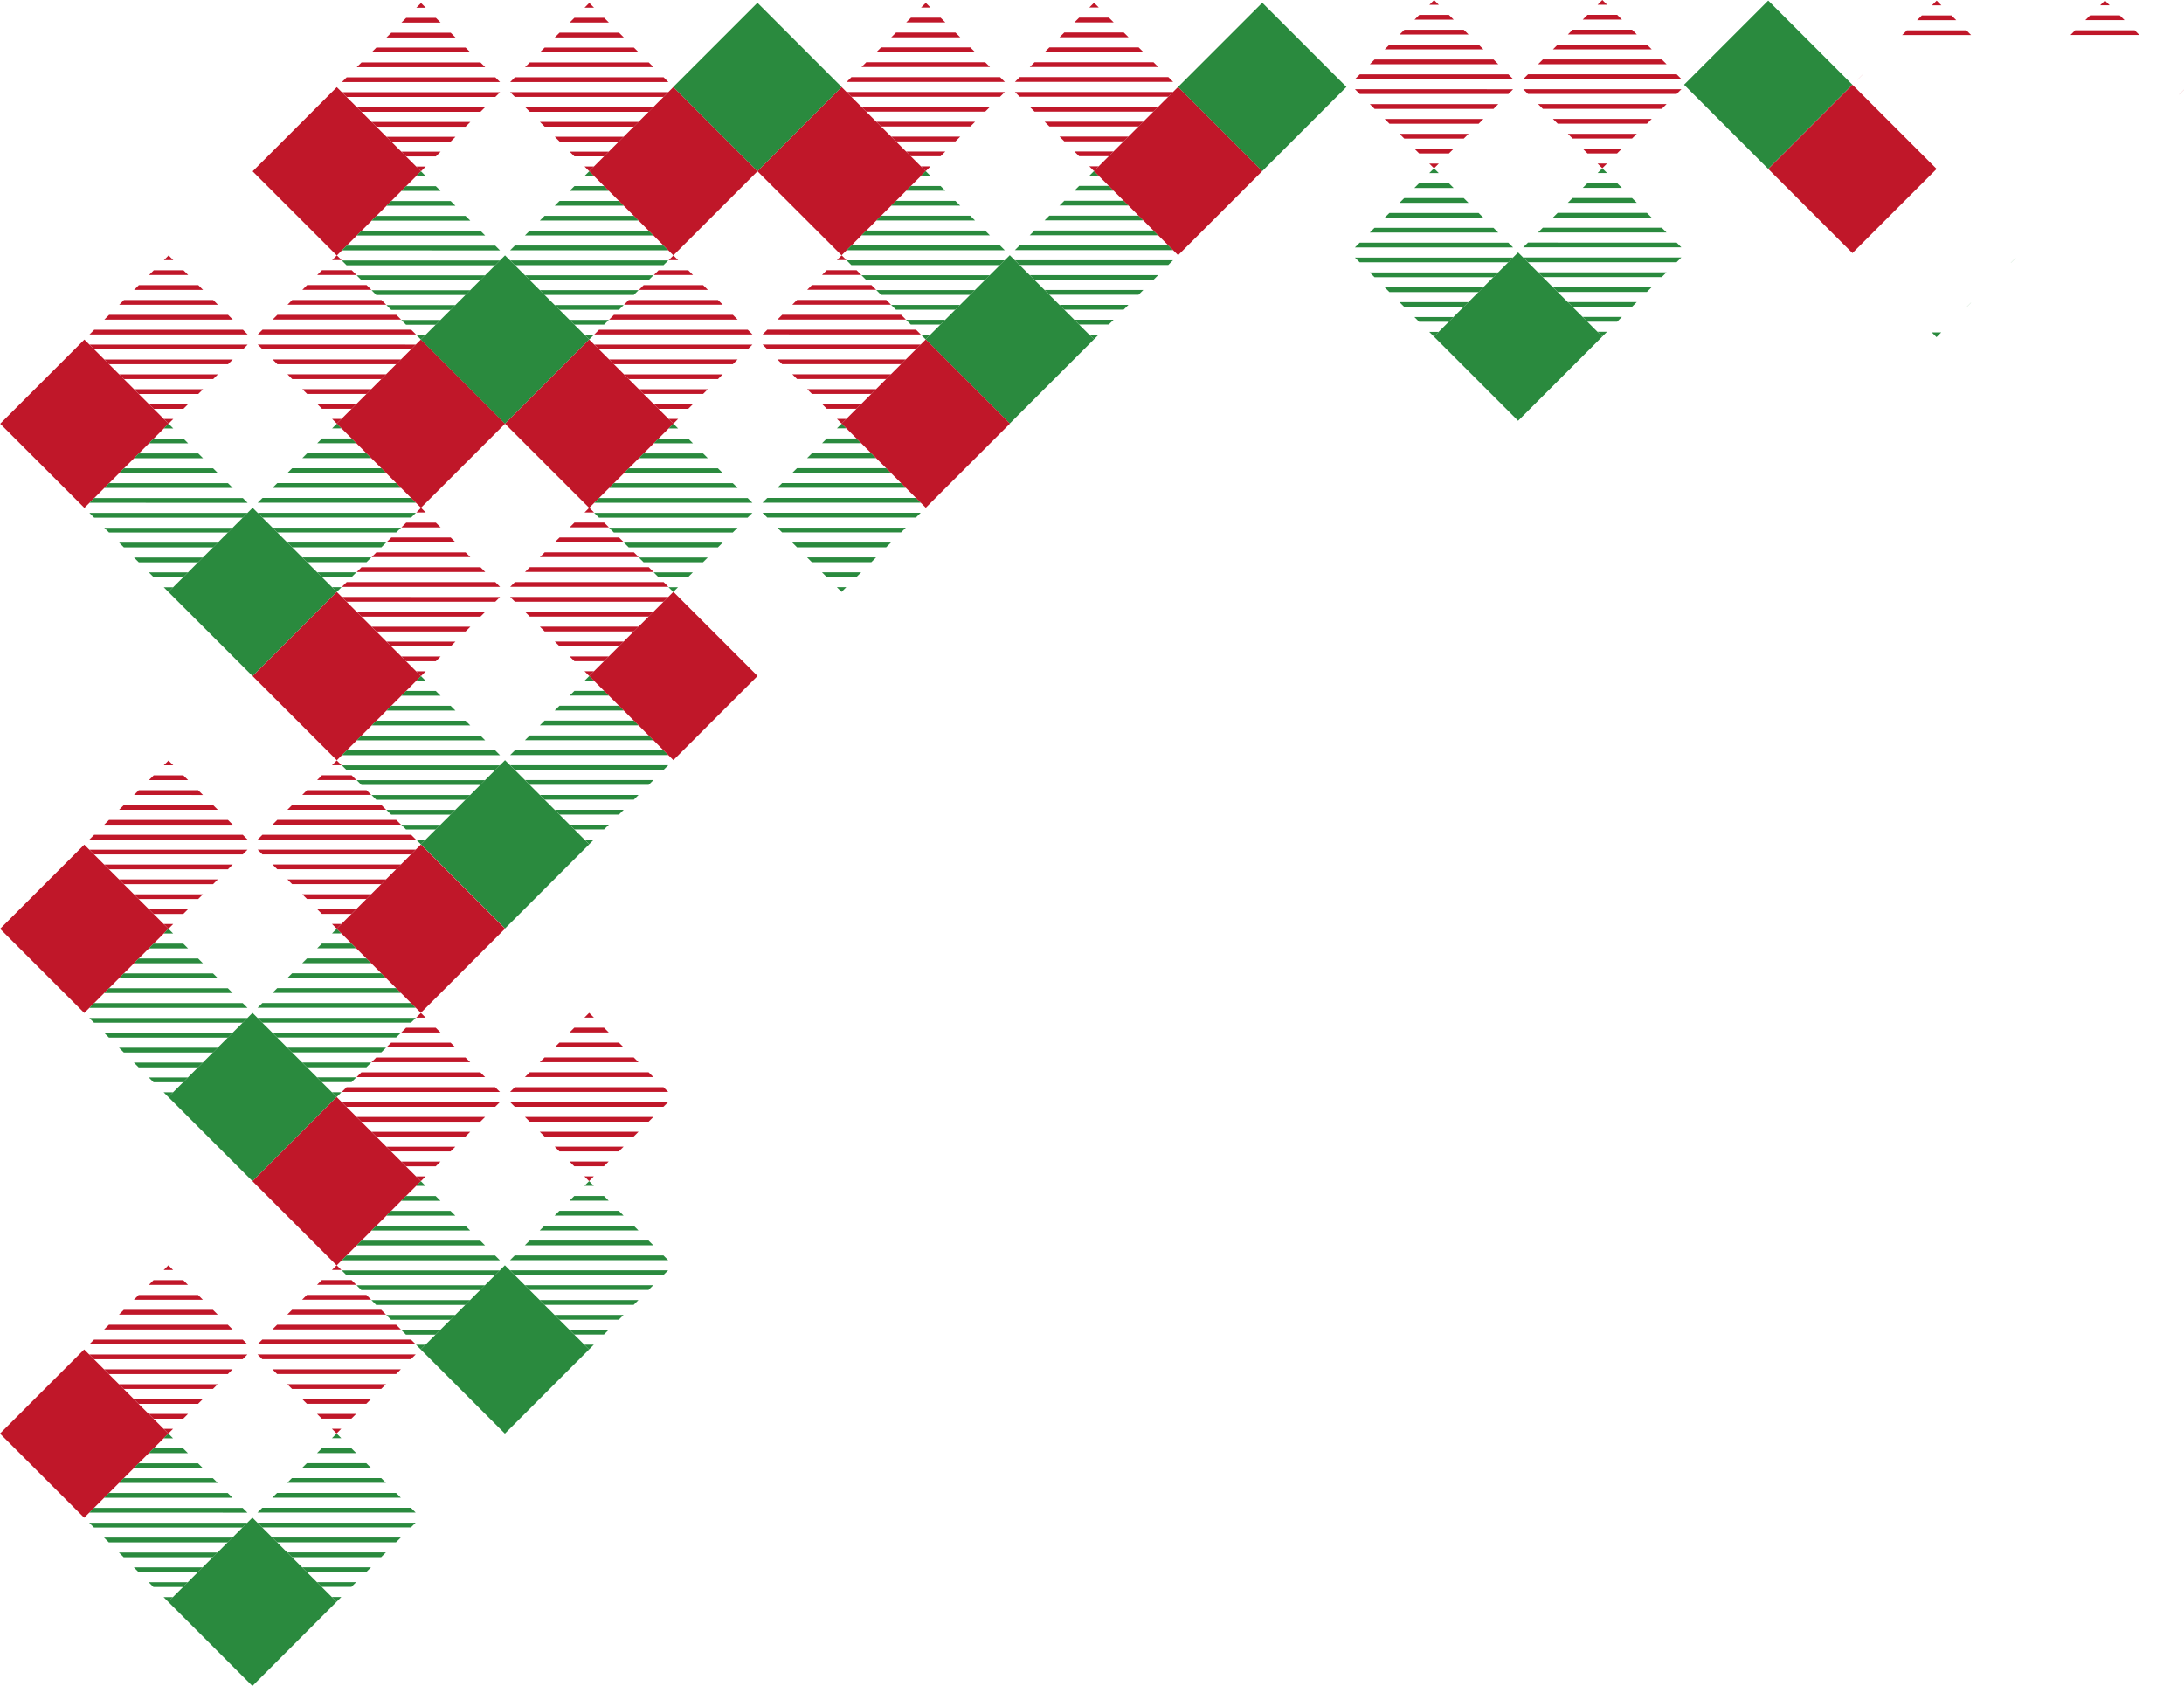 <svg xmlns="http://www.w3.org/2000/svg" xmlns:xlink="http://www.w3.org/1999/xlink" width="683.884" height="527.951" xmlns:v="https://vecta.io/nano"><style><![CDATA[.B{fill:#c01729}.C{fill:#2a8a3e}]]></style><g class="B"><use xlink:href="#B"/><path d="M63.585 90.778l-1.491-1.49H43.503l-1.491 1.49zm-12.262-9.312h2.949l-1.475-1.478z"/><use xlink:href="#C"/><path d="M62.84 88.978h.003v2.11h-.003zm-5.403-4.347h-9.278l-1.491 1.49h12.261 0l-1.488-1.49z"/><use xlink:href="#D"/><path d="M58.921 126.536H46.635l1.489 1.489h9.306.008l1.491-1.491zm13.968-13.967H32.668l1.49 1.491h37.239.008l1.491-1.491zm-4.655 4.654H37.325l1.491 1.49h27.926.008l1.493-1.493zM43.503 89.285h-.031l-1.491 1.493h.031zm-4.656 4.656h-.031l-1.491 1.491h.031 30.887l-1.492-1.487z"/><use xlink:href="#E"/><use xlink:href="#F"/><path d="M51.292 131.192l1.487 1.488 1.487-1.488z"/><use xlink:href="#G"/></g><g class="C"><path d="M52.743 185.369L79.1 159.012l26.356 26.356-26.357 26.357z"/><use xlink:href="#H"/><path d="M54.224 183.894h-2.95l1.475 1.475zm21.787-21.788l1.491-1.491H27.993l1.49 1.491zm-33.307 12.165h.003v2.11h-.003zm5.405 6.457h9.278l1.491-1.49H46.617h0l1.49 1.491zm-6.14-37.249h21.6l-1.49-1.49H43.461h-.008l-1.491 1.491zm4.657-4.656h12.285l-1.489-1.489h-9.306-.008l-1.491 1.491zm-13.969 13.968h40.221l-1.49-1.491H34.149h-.007l-1.491 1.491zm4.655-4.655h30.91l-1.491-1.49H38.805h-.008l-1.493 1.493z"/><use xlink:href="#I"/><path d="M66.7 171.418h.031l1.491-1.491h-.033-30.887l1.491 1.491z"/><use xlink:href="#J"/><path d="M76.011 162.107h.031l1.491-1.491h-.03zm-21.756-27.94l-1.488-1.487-1.487 1.487zm23.278 23.283l-1.491-1.491H29.497l-1.49 1.489zm38.729-13.994l-1.491-1.491H96.18l-1.487 1.488zM104 134.142h2.949l-1.475-1.475z"/><use xlink:href="#K"/><path d="M115.516 141.654h.003v2.11h-.003zm-5.402-4.346h-9.274l-1.5 1.489h12.261 0l-1.49-1.491zm6.14 37.245H94.655l1.49 1.49h18.618.008l1.491-1.491zm-4.656 4.66H99.312l1.489 1.489h9.306.008l1.491-1.491zm13.968-13.969H85.345l1.49 1.491h37.239.008l1.491-1.491z"/><use xlink:href="#L"/><path d="M96.18 141.961h-.031l-1.491 1.491h.028z"/><use xlink:href="#M"/><use xlink:href="#E" x="52.676" y="52.676"/><use xlink:href="#F" x="52.677" y="52.676"/><path d="M103.969 183.868l1.487 1.488 1.488-1.488z"/><use xlink:href="#G" x="52.677" y="52.677"/></g><g class="B"><use xlink:href="#B" x="105.394" y="-0.041"/><use xlink:href="#H" x="52.718" y="-52.718"/><path d="M106.941 131.176h-2.949l1.475 1.475zm21.788-21.787l1.491-1.491H80.711l1.49 1.49zm-33.308 12.165h.003v2.11h-.003zm5.405 6.457h9.278l1.491-1.49-12.258-.001h0l1.49 1.491zm-6.135-37.248h21.6l-1.5-1.488H96.173h-.008l-1.491 1.491zm4.652-4.657h12.286l-1.491-1.487h-9.306-.008l-1.486 1.487zm-13.968 13.968h40.221l-1.49-1.491H86.867h-.008l-1.492 1.491zm4.654-4.652h30.914l-1.5-1.491H91.517h-.008l-1.488 1.491z"/><use xlink:href="#I" x="52.717" y="-52.718"/><path d="M119.417 118.702h.026l1.491-1.491h-.031-30.887l1.491 1.491z"/><use xlink:href="#J" x="52.716" y="-52.718"/><use xlink:href="#I" x="66.686" y="-66.686"/><path d="M106.972 81.451l-1.486-1.487-1.488 1.487zm23.28 23.282l-1.491-1.491H82.208l-1.489 1.489z"/><use xlink:href="#B" x="79.042" y="79.028"/><path d="M142.627 169.807l-1.491-1.491h-18.591l-1.491 1.491zm-12.263-9.314h2.951l-1.475-1.475zm-21.783 21.788l-1.5 1.491h49.509l-1.491-1.491z"/><path d="M141.881 168.006h.003v2.11h-.003z"/><use xlink:href="#N"/><use xlink:href="#D" x="79.036" y="79.028"/><use xlink:href="#O"/><path d="M151.931 191.596H111.71l1.491 1.488h37.239.008l1.491-1.491zm-4.655 4.655h-30.908l1.491 1.49h27.926.008l1.493-1.493zm-24.731-27.939h-.03l-1.491 1.491h.031zm-4.656 4.657h-.031l-1.49 1.493h.031 30.887l-1.491-1.491z"/><use xlink:href="#E" x="79.041" y="79.028"/><use xlink:href="#F" x="79.039" y="79.028"/><path d="M130.333 210.22l1.488 1.488 1.487-1.488z"/><use xlink:href="#G" x="79.042" y="79.027"/></g><g class="C"><use xlink:href="#B" x="131.718" y="131.704"/><use xlink:href="#H" x="79.041" y="79.027"/><path d="M133.266 262.924h-2.949l1.475 1.475zm21.786-21.789l1.491-1.491h-49.509l1.49 1.491zm-33.307 12.164h.003v2.11h-.003z"/><use xlink:href="#P"/><use xlink:href="#Q"/><path d="M125.666 217.854h12.291l-1.489-1.489h-9.306-.008l-1.497 1.489zm-13.968 13.965h40.221l-1.49-1.491H113.19h-.008l-1.491 1.491z"/><use xlink:href="#R"/><use xlink:href="#I" x="79.041" y="79.028"/><use xlink:href="#S"/><use xlink:href="#J" x="79.041" y="79.027"/><use xlink:href="#I" x="93.009" y="65.059"/><path d="M133.297 213.196l-1.491-1.488-1.487 1.488zm23.274 23.282l-1.491-1.491h-46.547l-1.49 1.489zm38.732-13.995l-1.491-1.491h-18.591l-1.491 1.493zm-12.262-9.313h2.949l-1.475-1.475z"/><use xlink:href="#K" x="79.041" y="79.029"/><path d="M194.557 220.682h.003v2.11h-.003z"/><use xlink:href="#N" x="52.676" y="52.677"/><use xlink:href="#D" x="131.718" y="131.704"/><use xlink:href="#T"/><use xlink:href="#U"/><use xlink:href="#L" x="79.041" y="79.028"/><use xlink:href="#F" x="145.686" y="117.736"/><use xlink:href="#M" x="79.041" y="79.025"/><path d="M165.908 230.302h-.03l-1.491 1.487h.03 40.2l-1.49-1.491zm-4.655 4.656h-.034l-1.491 1.491h.031zm21.756 27.938l1.488 1.488 1.487-1.488z"/><use xlink:href="#G" x="131.718" y="131.704"/></g><g class="B"><use xlink:href="#B" x="184.435" y="78.987"/><path d="M173.719 200.891l1.491 1.491h18.59l1.491-1.491zm12.263 9.314h-2.949l1.475 1.475zm21.788-21.788l1.491-1.491h-49.509l1.49 1.49z"/><path d="M174.462 200.582h.003v2.11h-.003z"/><use xlink:href="#P" x="52.716" y="-52.718"/><use xlink:href="#Q" x="52.717" y="-52.718"/><use xlink:href="#V"/><use xlink:href="#W"/><use xlink:href="#R" x="52.718" y="-52.718"/><use xlink:href="#I" x="131.759" y="26.311"/><use xlink:href="#S" x="52.717" y="-52.719"/><use xlink:href="#J" x="131.758" y="26.309"/><use xlink:href="#I" x="145.727" y="12.342"/><path d="M186.014 160.479l-1.488-1.487-1.486 1.487zm23.278 23.281l-1.491-1.491h-46.552l-1.489 1.489z"/><use xlink:href="#B" x="-0.032" y="158.159"/><path d="M63.553 248.944l-1.491-1.5H43.471l-1.491 1.491zm-12.262-9.318h2.949l-1.475-1.472z"/><use xlink:href="#C" x="-0.036" y="158.16"/><path d="M62.807 247.138h.003v2.11h-.003z"/><use xlink:href="#N" x="-79.074" y="79.132"/><use xlink:href="#D" x="-0.032" y="158.159"/><path d="M58.889 284.696H46.603l1.489 1.489h9.306.008l1.491-1.491zm13.968-13.968H32.636l1.49 1.491h37.239.008l1.491-1.491z"/><use xlink:href="#L" x="-52.709" y="105.483"/><use xlink:href="#F" x="13.936" y="144.191"/><path d="M38.815 252.101h-.029l-1.494 1.49h.031H68.21l-1.491-1.491zm-4.656 4.656h-.03l-1.49 1.491h.03 40.2l-1.49-1.49z"/><use xlink:href="#F" x="-0.032" y="158.16"/><path d="M51.26 289.352l1.488 1.488 1.487-1.488z"/><use xlink:href="#G" x="-0.032" y="158.159"/></g><g class="C"><use xlink:href="#B" x="52.645" y="210.836"/><use xlink:href="#H" x="-0.032" y="158.158"/><path d="M54.192 342.054h-2.95l1.475 1.475zm21.787-21.788l1.491-1.491H27.961l1.49 1.491zm-33.307 12.165h.003v2.11h-.003zm5.403 6.457h9.28l1.491-1.49H46.585h0l1.49 1.491zm-6.138-37.249h21.6l-1.49-1.49H43.429h-.008l-1.492 1.49zm4.656-4.657h12.283l-1.489-1.489h-9.306-.005l-1.491 1.491zm-13.968 13.969h40.221l-1.49-1.491H34.117h-.008l-1.491 1.491zm4.656-4.655h30.91l-1.491-1.49H38.774h-.008l-1.493 1.493zm24.73 27.939h.034l1.491-1.491h-.031z"/><use xlink:href="#S" x="-79.074" y="79.13"/><use xlink:href="#J" x="-0.033" y="158.158"/><use xlink:href="#I" x="13.936" y="144.191"/><path d="M54.224 292.327l-1.488-1.488-1.487 1.488zm23.277 23.283l-1.491-1.491H29.46l-1.49 1.489zm38.729-13.995l-1.491-1.491H96.148l-1.491 1.493zm-12.264-9.316h2.949l-1.475-1.475z"/><use xlink:href="#K" x="-0.032" y="158.16"/><path d="M115.484 299.814h.003v2.11h-.003z"/><use xlink:href="#N" x="-26.397" y="131.809"/><use xlink:href="#D" x="52.644" y="210.839"/><path d="M111.565 337.373H99.279l1.489 1.489h9.306.008l1.491-1.491zm13.969-13.969H85.313l1.49 1.491h37.239.008l1.491-1.491z"/><use xlink:href="#L" x="-0.032" y="158.16"/><use xlink:href="#F" x="66.613" y="196.867"/><use xlink:href="#M" x="-0.032" y="158.16"/><path d="M86.835 309.433h-.03l-1.491 1.49h.03 40.2l-1.49-1.491z"/><use xlink:href="#F" x="52.645" y="210.836"/><path d="M103.935 342.028l1.488 1.487 1.488-1.487z"/><use xlink:href="#G" x="52.645" y="210.836"/></g><g class="B"><use xlink:href="#B" x="105.362" y="158.119"/><use xlink:href="#H" x="52.684" y="105.442"/><path d="M106.909 289.336h-2.949l1.475 1.475zm21.787-21.787l1.491-1.491H80.678l1.49 1.49zm-33.307 12.165h.003v2.11h-.003zm5.405 6.457h9.278l1.491-1.49H99.302h0l1.49 1.491zm-6.141-37.249h21.6l-1.49-1.49H96.145h-.008l-1.491 1.491z"/><use xlink:href="#V" x="-79.074" y="79.131"/><path d="M85.342 258.235h40.221l-1.49-1.491H86.834h-.008l-1.492 1.491zm4.655-4.656h30.91l-1.491-1.49H91.49h-.008l-1.493 1.493z"/><use xlink:href="#I" x="52.685" y="105.442"/><use xlink:href="#S" x="-26.357" y="26.413"/><use xlink:href="#J" x="52.684" y="105.441"/><use xlink:href="#I" x="66.653" y="91.474"/><path d="M106.94 239.611l-1.488-1.487-1.486 1.487zm23.278 23.281l-1.491-1.491H82.175l-1.489 1.489z"/><use xlink:href="#B" x="79.001" y="237.2"/><path d="M142.587 327.979l-1.491-1.491h-18.591l-1.492 1.489zm-12.264-9.314h2.949l-1.475-1.475z"/><use xlink:href="#C" x="79" y="237.2"/><path d="M141.84 326.178h.003v2.11h-.003z"/><use xlink:href="#X"/><use xlink:href="#D" x="79" y="237.199"/><use xlink:href="#O" x="-0.04" y="158.171"/><use xlink:href="#U" x="-52.718" y="105.495"/><path d="M147.234 354.423h-30.909l1.491 1.49h27.926.008l1.493-1.493z"/><use xlink:href="#F" x="92.971" y="223.231"/><path d="M117.847 331.141h-.031l-1.491 1.491h.033 30.887l-1.491-1.491z"/><use xlink:href="#E" x="79" y="237.2"/><use xlink:href="#F" x="79" y="237.2"/><path d="M130.292 368.392l1.488 1.487 1.488-1.487z"/><use xlink:href="#G" x="79.001" y="237.196"/></g><g class="C"><use xlink:href="#B" x="131.677" y="289.876"/><use xlink:href="#H" x="79" y="237.198"/><path d="M133.224 421.093h-2.949l1.475 1.475zm21.788-21.787l1.491-1.491h-49.509l1.49 1.491zm-33.308 12.165h.003v2.11h-.003z"/><use xlink:href="#P" x="-0.041" y="158.172"/><path d="M120.969 380.679h21.6l-1.49-1.49h-18.618-.008l-1.492 1.49zm4.657-4.657h12.286l-1.489-1.489h-9.306-.008l-1.491 1.489z"/><use xlink:href="#W" x="-52.759" y="210.889"/><use xlink:href="#R" x="-0.04" y="158.171"/><use xlink:href="#I" x="79" y="237.2"/><use xlink:href="#S" x="-0.041" y="158.171"/><use xlink:href="#J" x="79" y="237.198"/><use xlink:href="#I" x="92.969" y="223.231"/><path d="M133.256 371.367l-1.488-1.487-1.488 1.487zm23.278 23.283l-1.491-1.491h-46.551l-1.49 1.489zm38.724-13.995l-1.491-1.491h-18.591l-1.491 1.493zM183 371.341h2.952l-1.475-1.475z"/><use xlink:href="#K" x="79.005" y="237.2"/><path d="M194.516 378.854h.003v2.11h-.003z"/><use xlink:href="#N" x="52.635" y="210.849"/><use xlink:href="#D" x="131.673" y="289.876"/><use xlink:href="#T" x="-0.041" y="158.172"/><use xlink:href="#U" x="-0.041" y="158.171"/><path d="M199.911 407.1h-30.907l1.491 1.49h27.926.008l1.493-1.493zm-24.731-27.937h-.029l-1.491 1.491h.031zm-4.656 4.654h-.031l-1.489 1.493h.031 30.887l-1.491-1.49zm-4.656 4.656h-.03l-1.491 1.49h.03 40.2l-1.49-1.491z"/><use xlink:href="#F" x="131.675" y="289.876"/><path d="M182.969 421.068l1.488 1.488 1.488-1.488z"/><use xlink:href="#G" x="131.677" y="289.876"/></g><g class="B"><use xlink:href="#H" x="131.718" y="184.482"/><path d="M185.941 368.376h-2.949l1.475 1.475zm21.788-21.787l1.491-1.491h-49.509l1.49 1.49zm-33.308 12.165h.003v2.11h-.003zm5.405 6.457h9.276l1.491-1.49h-12.261 0l1.49 1.491z"/><use xlink:href="#Q" x="52.677" y="105.454"/><use xlink:href="#V" x="-0.041" y="158.171"/><path d="M164.375 337.274h40.221l-1.49-1.491h-37.239-.005l-1.491 1.491z"/><use xlink:href="#R" x="52.677" y="105.454"/><use xlink:href="#I" x="131.718" y="184.482"/><path d="M198.418 355.896h.031l1.491-1.491h-.031-30.887l1.487 1.491z"/><use xlink:href="#J" x="131.717" y="184.485"/><use xlink:href="#I" x="145.686" y="170.514"/><path d="M185.973 318.651l-1.488-1.488-1.486 1.488zm23.278 23.281l-1.491-1.491h-46.551l-1.489 1.489z"/><use xlink:href="#B" x="-0.066" y="316.226"/><path d="M63.52 407.006l-1.487-1.492H43.442l-1.491 1.491zm-12.264-9.314h2.949l-1.479-1.475zm-21.787 21.787l-1.491 1.491h49.509l-1.496-1.487z"/><path d="M62.773 405.204h.003v2.11h-.003z"/><use xlink:href="#X" x="-79.067" y="79.027"/><path d="M63.511 438.106h-21.6l1.49 1.49h18.618.006l1.491-1.491zm-4.656 4.659H46.572l1.489 1.489h9.306.005l1.49-1.489zm13.968-13.97H32.602l1.49 1.491h37.239.008l1.491-1.491zm-4.655 4.654h-30.91l1.491 1.49h27.926.003l1.493-1.493z"/><use xlink:href="#F" x="13.903" y="302.258"/><path d="M38.778 410.168h-.031l-1.491 1.491h.031 30.887l-1.491-1.491z"/><use xlink:href="#E" x="-0.067" y="316.227"/><use xlink:href="#F" x="-0.066" y="316.226"/><path d="M51.225 447.418l1.487 1.487 1.488-1.487zm-23.277-23.282l1.491 1.491h46.546l1.49-1.489z"/></g><g class="C"><use xlink:href="#B" x="52.61" y="368.902"/><use xlink:href="#H" x="-0.066" y="316.226"/><path d="M54.157 500.12h-2.949l1.475 1.475zm21.788-21.792l1.491-1.491H27.927l1.49 1.491zm-33.308 12.17h.003v2.11h-.003zm5.406 6.457h9.278l1.491-1.49H46.551h0l1.49 1.491zm-6.141-37.25h21.6l-1.49-1.49H43.394h-.008l-1.491 1.491zm4.657-4.656h12.286l-1.489-1.489H48.05h-.008l-1.491 1.491zm-13.968 13.968h40.221l-1.49-1.491H34.083h-.008l-1.491 1.491zm4.655-4.655h30.91l-1.491-1.49H38.739h-.008l-1.493 1.493z"/><use xlink:href="#I" x="-0.066" y="316.226"/><use xlink:href="#S" x="-79.108" y="237.197"/><use xlink:href="#J" x="-0.067" y="316.224"/><path d="M75.945 478.329h.033l1.491-1.491h-.031zm-21.756-27.935l-1.487-1.487-1.485 1.487zm23.278 23.283l-1.492-1.495H29.426l-1.49 1.489zm38.729-13.995l-1.491-1.491H96.114l-1.491 1.493zm-12.263-9.314h2.949l-1.475-1.475z"/><use xlink:href="#K" x="-0.067" y="316.226"/><path d="M115.449 457.881h.003v2.11h-.003z"/><use xlink:href="#X" x="-26.39" y="131.704"/><use xlink:href="#D" x="52.609" y="368.903"/><path d="M111.531 495.439H99.246l1.489 1.489h9.306.008l1.491-1.491zm13.969-13.97H85.279l1.49 1.491h37.239.008l1.491-1.491zm-4.655 4.657h-30.91l1.489 1.491h27.926.008l1.493-1.493z"/><use xlink:href="#F" x="66.579" y="354.934"/><path d="M91.457 462.844h-.033l-1.491 1.491h.031 30.887l-1.491-1.49zm-4.656 4.656h-.03l-1.491 1.49h.03 40.2l-1.49-1.491z"/><use xlink:href="#F" x="52.61" y="368.902"/><path d="M103.902 500.094l1.488 1.488 1.487-1.488z"/><use xlink:href="#G" x="52.61" y="368.903"/></g><g class="B"><use xlink:href="#H" x="52.651" y="263.509"/><path d="M106.87 447.403h-2.945l1.475 1.475zm21.792-21.787l1.491-1.491H80.644l1.49 1.49zM95.354 437.78h.003v2.11h-.003zm5.406 6.457h9.278l1.491-1.49H99.268h0l1.49 1.491zm-6.14-37.251h21.6l-1.49-1.49H96.112h-.008l-1.492 1.49z"/><use xlink:href="#V" x="-79.108" y="237.198"/><path d="M85.308 416.301h40.221l-1.49-1.491H86.8h-.008l-1.491 1.491zm4.654-4.655h30.91l-1.491-1.49H91.455h-.008l-1.493 1.493z"/><use xlink:href="#I" x="52.649" y="263.509"/><use xlink:href="#S" x="-26.391" y="184.48"/><use xlink:href="#J" x="52.65" y="263.508"/><use xlink:href="#I" x="66.619" y="249.54"/><path d="M106.905 397.677l-1.487-1.484-1.488 1.488zm23.279 23.282l-1.491-1.491H82.137l-1.489 1.489z"/><use xlink:href="#B" x="79.041" y="-79.04"/><path d="M142.621 11.739l-1.491-1.491h-18.591l-1.487 1.489zm-12.258-9.313h2.952L131.837.951zM108.58 24.213l-1.5 1.492h49.509l-1.491-1.491z"/><path d="M141.879 9.938h.003v2.11h-.003z"/><use xlink:href="#N" x="-0.002" y="-158.068"/><use xlink:href="#D" x="79.036" y="-79.04"/><path d="M137.961 47.497h-12.286l1.486 1.484h9.306.008l1.491-1.491z"/><use xlink:href="#U" x="-52.678" y="-210.744"/><path d="M147.274 38.186h-30.907l1.491 1.49h27.926.008l1.493-1.493zm-24.731-27.941h-.029l-1.493 1.493h.031zm-4.656 4.657h-.031l-1.489 1.492h.031 30.887l-1.491-1.491z"/><use xlink:href="#E" x="79.04" y="-79.04"/><path d="M108.573 24.213h-.031l-1.489 1.493h.031zm21.759 27.939l1.487 1.488 1.489-1.488z"/><use xlink:href="#G" x="79.04" y="-79.04"/></g><g class="C"><use xlink:href="#B" x="131.717" y="-26.364"/><use xlink:href="#H" x="79.04" y="-79.041"/><path d="M133.264 104.854h-2.95l1.475 1.475zm21.787-21.788l1.491-1.491h-49.509l1.49 1.491zm-33.307 12.165h.003v2.11h-.003z"/><use xlink:href="#P" x="-0.002" y="-158.068"/><use xlink:href="#Q" y="-158.069"/><path d="M125.666 59.783h12.286l-1.489-1.489h-9.306-.008l-1.492 1.489z"/><use xlink:href="#W" x="-52.719" y="-105.353"/><path d="M116.352 69.096h30.911l-1.491-1.49h-27.926-.008l-1.493 1.493z"/><use xlink:href="#I" x="79.04" y="-79.04"/><use xlink:href="#S" x="-0.001" y="-158.069"/><use xlink:href="#J" x="79.04" y="-79.042"/><use xlink:href="#I" x="93.009" y="-93.008"/><path d="M133.295 55.128l-1.49-1.488-1.488 1.487zm23.276 23.282l-1.491-1.491h-46.548l-1.49 1.489zm38.731-13.994l-1.491-1.491H175.22l-1.491 1.493zm-12.263-9.314h2.949l-1.475-1.475z"/><use xlink:href="#K" x="79.04" y="-79.039"/><path d="M194.556 62.615h.003v2.11h-.003z"/><use xlink:href="#N" x="52.675" y="-105.391"/><use xlink:href="#D" x="131.716" y="-26.364"/><use xlink:href="#T" x="-0.001" y="-158.068"/><use xlink:href="#U" x="-0.001" y="-158.069"/><use xlink:href="#L" x="79.04" y="-79.04"/><use xlink:href="#F" x="145.685" y="-40.332"/><use xlink:href="#M" x="79.04" y="-79.039"/><path d="M165.907 72.233h-.03l-1.491 1.49h.03 40.2l-1.491-1.48zm-4.655 4.657h-.033l-1.491 1.491h.031zm21.757 27.938l1.488 1.488 1.487-1.488zM159.73 81.547l1.489 1.491h46.55l1.49-1.489z"/></g><g class="B"><use xlink:href="#B" x="184.434" y="-79.081"/><use xlink:href="#H" x="131.758" y="-131.758"/><path d="M185.981 52.137h-2.949l1.475 1.475zm21.788-21.788l1.491-1.491h-49.509l1.49 1.49zm-33.308 12.165h.003v2.11h-.003z"/><use xlink:href="#P" x="52.715" y="-210.785"/><use xlink:href="#Q" x="52.716" y="-210.785"/><use xlink:href="#V" x="-0.001" y="-158.068"/><use xlink:href="#W" x="-0.001" y="-158.068"/><use xlink:href="#R" x="52.716" y="-210.785"/><use xlink:href="#I" x="131.757" y="-131.758"/><use xlink:href="#S" x="52.715" y="-210.785"/><use xlink:href="#J" x="131.756" y="-131.758"/><use xlink:href="#I" x="145.726" y="-145.726"/><path d="M186.012 2.408L184.524.924l-1.487 1.484zm23.279 23.285l-1.491-1.491h-46.552l-1.489 1.489z"/></g><path d="M527.337 26.535L553.69.182l26.352 26.352-26.353 26.353z" class="C"/><g class="B"><use xlink:href="#B" x="237.094" y="-79.093"/><path d="M300.679 11.686l-1.492-1.494h-18.591l-1.491 1.491zm-12.263-9.313h2.949L289.89.902z"/><use xlink:href="#C" x="237.093" y="-79.093"/><path d="M299.933 9.885h.003v2.11h-.003z"/><use xlink:href="#X" x="158.093" y="-316.293"/><use xlink:href="#D" x="237.093" y="-79.094"/><use xlink:href="#O" x="158.053" y="-158.121"/><use xlink:href="#U" x="105.375" y="-210.798"/><use xlink:href="#L" x="184.416" y="-131.77"/><use xlink:href="#F" x="251.062" y="-93.061"/><path d="M275.94 14.848h-.031l-1.491 1.491h.031 30.887l-1.491-1.491z"/><use xlink:href="#E" x="237.093" y="-79.093"/><use xlink:href="#F" x="237.093" y="-79.093"/><path d="M288.385 52.099l1.488 1.488 1.487-1.488z"/><use xlink:href="#G" x="237.093" y="-79.093"/></g><g class="C"><use xlink:href="#B" x="289.77" y="-26.417"/><path d="M279.052 95.487l1.491 1.491h18.59l1.491-1.491zm12.265 9.314h-2.949l1.478 1.474zm21.788-21.788l1.491-1.491h-49.509l1.49 1.491z"/><path d="M279.797 95.178h.003v2.11h-.003z"/><use xlink:href="#P" x="158.048" y="-158.121"/><path d="M279.062 64.386h21.6l-1.49-1.49h-18.618-.008l-1.494 1.49zm4.657-4.657h12.286l-1.489-1.489h-9.306-.011l-1.491 1.491z"/><use xlink:href="#W" x="105.334" y="-105.404"/><use xlink:href="#R" x="158.052" y="-158.122"/><use xlink:href="#I" x="237.093" y="-79.093"/><use xlink:href="#S" x="158.052" y="-158.122"/><use xlink:href="#J" x="237.093" y="-79.095"/><use xlink:href="#I" x="251.066" y="-93.062"/><path d="M291.347 55.074l-1.488-1.487-1.487 1.487zm23.28 23.283l-1.491-1.491h-46.55l-1.49 1.489zm38.728-13.995l-1.491-1.491h-18.591l-1.491 1.493zm-12.262-9.315h2.949l-1.475-1.475z"/><use xlink:href="#K" x="237.093" y="-79.093"/><path d="M352.609 62.561h.003v2.11h-.003z"/><use xlink:href="#X" x="210.769" y="-263.616"/><path d="M353.347 95.467h-21.6l1.49 1.49h18.618.008l1.492-1.49z"/><use xlink:href="#O" x="210.73" y="-105.445"/><use xlink:href="#U" x="158.052" y="-158.122"/><path d="M358.004 90.807h-30.909l1.491 1.49h27.926.008l1.493-1.493z"/><use xlink:href="#F" x="303.738" y="-40.386"/><use xlink:href="#M" x="237.093" y="-79.092"/><use xlink:href="#E" x="289.769" y="-26.417"/><use xlink:href="#F" x="289.77" y="-26.417"/><path d="M341.062 104.775l1.487 1.488 1.488-1.488z"/><use xlink:href="#G" x="289.77" y="-26.417"/></g><g class="B"><use xlink:href="#B" x="342.487" y="-79.134"/><use xlink:href="#H" x="289.811" y="-131.811"/><path d="M344.034 52.083h-2.949l1.475 1.475zm21.788-21.787l1.491-1.491h-49.509l1.49 1.49zm-33.308 12.165h.003v2.11h-.003z"/><use xlink:href="#P" x="210.768" y="-210.838"/><path d="M331.78 11.669h21.6l-1.49-1.49h-18.618-.008l-1.492 1.49z"/><use xlink:href="#V" x="158.052" y="-158.121"/><path d="M322.468 20.983h40.221l-1.49-1.491H323.96h-.008l-1.492 1.491z"/><use xlink:href="#R" x="210.769" y="-210.839"/><use xlink:href="#I" x="289.81" y="-131.811"/><use xlink:href="#S" x="210.769" y="-210.839"/><use xlink:href="#J" x="289.81" y="-131.812"/><use xlink:href="#I" x="303.779" y="-145.779"/><path d="M344.065 2.358L342.578.87l-1.487 1.487zm23.279 23.281l-1.491-1.491h-46.551l-1.489 1.489z"/><use xlink:href="#B" x="553.635" y="-79.794"/><path d="M617.22 10.985l-1.491-1.491h-18.591l-1.493 1.488zM604.957 1.67h2.949L606.432.197z"/><path d="M616.474 9.184h.003v2.11h-.003zm-5.402-4.347h-9.28l-1.491 1.49h12.261 0l-1.49-1.491z"/><use xlink:href="#F" x="567.603" y="-93.763"/><use xlink:href="#F" x="553.635" y="-79.795"/></g><g class="C"><path d="M607.859 104.099h-2.949l1.475 1.475zm-11.52-9.622h.003v2.11h-.003z"/><use xlink:href="#I" x="553.635" y="-79.795"/><use xlink:href="#I" x="567.603" y="-93.763"/></g><g class="B"><use xlink:href="#Q" x="527.31" y="-211.54"/><path d="M652.978 6.311h12.286l-1.489-1.487h-9.306-.008l-1.491 1.491zm30.875 21.793l-1.491 1.491h.032l1.49-1.491zM657.632 1.657h2.975L659.12.169z"/></g><path d="M210.823 27.236L237.18.879l26.356 26.356-26.357 26.357zm158.08-.017L395.26.862l26.356 26.356-26.357 26.357z" class="C"/><g class="B"><path d="M459.851 10.816l-1.494-1.491h-18.59l-1.491 1.491zm-12.263-9.31h2.949L449.062.028z"/><use xlink:href="#C" x="396.266" y="-79.963"/><path d="M459.104 9.015h.003v2.11h-.003zm-5.4-4.346h-9.28l-1.491 1.49h12.261 0l-1.49-1.49z"/><use xlink:href="#D" x="396.264" y="-79.963"/><path d="M455.187 46.573h-12.29l1.489 1.489h9.306.008l1.497-1.489z"/><use xlink:href="#U" x="264.549" y="-211.668"/><path d="M464.503 37.261h-30.91l1.491 1.49h27.926.008l1.485-1.49zm-24.734-27.94h-.031l-1.488 1.493h.031zm-4.657 4.657h-.031l-1.491 1.491h.031 30.887l-1.491-1.491z"/><use xlink:href="#E" x="396.264" y="-79.963"/><use xlink:href="#F" x="396.266" y="-79.963"/><path d="M447.557 51.228l1.487 1.492 1.488-1.488z"/><use xlink:href="#G" x="396.266" y="-79.964"/></g><g class="C"><use xlink:href="#B" x="448.942" y="-27.287"/><path d="M438.226 94.617l1.491 1.491h18.59l1.491-1.491zm12.263 9.313h-2.949l1.475 1.475zm21.787-21.786l1.491-1.491h-49.509l1.49 1.483z"/><path d="M438.969 94.308h.003v2.11h-.003z"/><use xlink:href="#P" x="317.223" y="-158.991"/><use xlink:href="#Q" x="317.223" y="-158.991"/><use xlink:href="#V" x="264.509" y="-106.274"/><path d="M428.922 72.828h40.22l-1.491-1.486h-37.239-.008l-1.491 1.491zm4.655-4.655h30.91l-1.489-1.488h-27.926-.008l-1.493 1.493z"/><use xlink:href="#I" x="396.265" y="-79.964"/><use xlink:href="#S" x="317.223" y="-158.992"/><use xlink:href="#J" x="396.264" y="-79.964"/><use xlink:href="#I" x="410.233" y="-93.932"/><path d="M450.52 54.205l-1.488-1.487-1.491 1.487zm23.278 23.284l-1.492-1.494h-46.55l-1.49 1.489zm38.73-13.996l-1.491-1.491h-18.591l-1.491 1.493zm-12.264-9.314h2.949l-1.475-1.475z"/><use xlink:href="#K" x="396.264" y="-79.963"/><path d="M511.781 61.691h.003v2.11h-.003zm-5.402-4.346H497.1l-1.491 1.49h12.261 0l-1.49-1.491z"/><use xlink:href="#D" x="448.941" y="-27.287"/><use xlink:href="#O" x="369.901" y="-106.316"/><path d="M521.831 85.277H481.61l1.49 1.491h37.239.008l1.491-1.491z"/><use xlink:href="#L" x="396.265" y="-79.964"/><use xlink:href="#F" x="462.911" y="-41.255"/><use xlink:href="#M" x="396.264" y="-79.962"/><path d="M483.133 71.311h-.03l-1.491 1.49h.03 40.2l-1.49-1.491zm-4.657 4.655h-.031l-1.491 1.493h.031zm21.757 27.938l1.487 1.488 1.488-1.488z"/><use xlink:href="#G" x="448.942" y="-27.287"/></g><g class="B"><path d="M490.943 41.9l1.491 1.491h18.59l1.491-1.491zm12.264 9.317h-2.949l1.475 1.475zm21.786-21.791l1.491-1.491h-49.509l1.49 1.49z"/><path d="M491.686 41.591h.003v2.11h-.003zm5.406 6.456h9.278l1.491-1.49H495.6h0l1.49 1.491z"/><use xlink:href="#Q" x="369.941" y="-211.709"/><path d="M495.607 6.146h12.286l-1.489-1.489h-9.306-.008l-1.49 1.489zm-13.968 13.965h40.22l-1.49-1.491H483.13h-.008l-1.491 1.491z"/><use xlink:href="#R" x="369.941" y="-211.709"/><use xlink:href="#I" x="448.982" y="-132.68"/><use xlink:href="#S" x="369.941" y="-211.709"/><use xlink:href="#J" x="448.982" y="-132.682"/><use xlink:href="#I" x="462.95" y="-146.648"/><path d="M501.75 0l-1.487 1.488h2.975zm24.765 24.769l-1.491-1.491h-46.551l-1.489 1.489z"/><use xlink:href="#B" x="158.073" y="-0.006"/><path d="M221.659 90.777l-1.491-1.491h-18.591l-1.491 1.491zm-12.264-9.317h2.949l-1.475-1.473z"/><use xlink:href="#C" x="158.073" y="-0.005"/><path d="M220.912 88.973h.003v2.11h-.003z"/><use xlink:href="#N" x="79.032" y="-79.029"/><use xlink:href="#D" x="158.072" y="-0.006"/><use xlink:href="#O" x="79.032" y="-79.034"/><use xlink:href="#U" x="26.355" y="-131.71"/><use xlink:href="#L" x="105.397" y="-52.682"/><path d="M201.577 89.277h-.031l-1.492 1.5h.031zm-4.657 4.659h-.031l-1.491 1.488h.031 30.887l-1.491-1.491zm-4.656 4.656h-.03l-1.491 1.49h.03 40.2l-1.491-1.49z"/><use xlink:href="#F" x="158.073" y="-0.005"/><path d="M209.364 131.186l1.488 1.488 1.487-1.488z"/><use xlink:href="#G" x="158.073" y="-0.006"/></g><g class="C"><use xlink:href="#H" x="158.072" y="-0.007"/><path d="M212.297 183.889h-2.949l1.475 1.475zm21.787-21.788l1.491-1.491h-49.509l1.49 1.491zm-33.307 12.165h.003v2.11h-.003zm5.405 6.456h9.278l1.491-1.49H204.69h0l1.49 1.491z"/><use xlink:href="#Q" x="79.031" y="-79.034"/><use xlink:href="#V" x="26.314" y="-26.317"/><use xlink:href="#W" x="26.314" y="-26.317"/><use xlink:href="#R" x="79.032" y="-79.034"/><use xlink:href="#I" x="158.072" y="-0.005"/><use xlink:href="#S" x="79.031" y="-79.037"/><use xlink:href="#J" x="158.072" y="-0.007"/><use xlink:href="#I" x="172.041" y="-13.974"/><path d="M212.328 134.162l-1.488-1.487-1.487 1.487zm23.278 23.282l-1.491-1.491h-46.55l-1.49 1.489zm38.733-13.994l-1.5-1.491h-18.591l-1.491 1.493zm-12.267-9.318h2.949l-1.475-1.475z"/><use xlink:href="#K" x="158.072" y="-0.005"/><path d="M273.588 141.649h.003v2.11h-.003z"/><use xlink:href="#N" x="131.707" y="-26.357"/><path d="M274.332 174.552h-21.6l1.49 1.49h18.618.008l1.484-1.49z"/><use xlink:href="#T" x="79.031" y="-79.033"/><use xlink:href="#U" x="79.031" y="-79.034"/><use xlink:href="#L" x="158.074" y="-0.006"/><use xlink:href="#F" x="224.717" y="38.702"/><use xlink:href="#M" x="158.072" y="-0.005"/><use xlink:href="#E" x="210.746" y="52.671"/><use xlink:href="#F" x="210.749" y="52.671"/><path d="M262.041 183.863l1.485 1.483 1.488-1.488z"/><use xlink:href="#G" x="210.749" y="52.67"/></g><g class="B"><use xlink:href="#B" x="263.467" y="-0.046"/><use xlink:href="#H" x="210.79" y="-52.723"/><path d="M265.013 131.171h-2.949l1.475 1.475zm21.788-21.787l1.491-1.491h-49.509l1.49 1.49zm-33.307 12.165h.003v2.11h-.003z"/><use xlink:href="#P" x="131.748" y="-131.75"/><use xlink:href="#Q" x="131.749" y="-131.752"/><use xlink:href="#V" x="79.031" y="-79.034"/><path d="M243.443 100.067h40.221l-1.49-1.491h-37.239-.008l-1.484 1.491zm4.659-4.654h30.91l-1.491-1.49h-27.926-.005l-1.5 1.49zm24.731 27.939h.031l1.489-1.493h-.031z"/><use xlink:href="#S" x="131.749" y="-131.752"/><use xlink:href="#J" x="210.787" y="-52.725"/><path d="M286.801 109.384h.031l1.491-1.491h-.029zm-21.756-27.939l-1.488-1.487-1.486 1.487zm23.278 23.282l-1.491-1.491h-46.551l-1.489 1.489z"/></g><defs ><path id="B" d="M.066 132.693l26.357-26.357 26.356 26.356-26.357 26.357z"/><path id="C" d="M29.535 103.253l-1.491 1.491h49.509l-1.491-1.491z"/><path id="D" d="M63.578 121.88h-21.6l1.49 1.49h18.618.008l1.491-1.491z"/><path id="E" d="M34.192 98.597h-.03l-1.491 1.49h.03 40.2l-1.49-1.49z"/><path id="F" d="M29.535 103.253h-.031l-1.491 1.491h.031z"/><path id="G" d="M28.013 107.91l1.491 1.491h46.55l1.49-1.489z"/><path id="H" d="M41.961 174.581l1.491 1.491h18.591l1.491-1.491z"/><path id="I" d="M62.043 176.075h.031l1.491-1.491h-.031z"/><path id="J" d="M71.356 166.764h.03l1.491-1.49h-.03-40.2l1.49 1.49z"/><path id="K" d="M82.212 155.929l-1.491 1.491h49.509l-1.49-1.49z"/><path id="L" d="M120.911 169.9h-30.91l1.491 1.49h27.926.008l1.493-1.493z"/><path id="M" d="M91.524 146.617h-.031l-1.491 1.491h.031 30.887l-1.491-1.49z"/><path id="N" d="M136.479 163.659h-9.278l-1.491 1.49h12.261 0l-1.49-1.491z"/><path id="O" d="M137.961 205.565h-12.285l1.489 1.489h9.306.008l1.491-1.491z"/><path id="P" d="M127.151 259.756h9.278l1.491-1.49h-12.261 0l1.49 1.491z"/><path id="Q" d="M121.01 222.508h21.6l-1.49-1.49h-18.618-.008l-1.491 1.491z"/><path id="R" d="M116.353 227.165h30.91l-1.491-1.49h-27.926-.008l-1.493 1.493z"/><path id="S" d="M145.741 250.447h.031l1.491-1.491h-.031-30.887l1.491 1.491z"/><path id="T" d="M190.639 258.241h-12.286l1.489 1.489h9.306.008l1.491-1.491z"/><path id="U" d="M204.607 244.273h-40.221l1.49 1.491h37.239.008l1.491-1.491z"/><path id="V" d="M178.384 165.134h12.286l-1.489-1.489h-9.306-.008l-1.491 1.491z"/><path id="W" d="M164.416 179.102h40.221l-1.49-1.491h-37.239-.008l-1.491 1.491z"/><path id="X" d="M136.438 321.831h-9.279l-1.491 1.49h12.261 0l-1.49-1.491z"/></defs></svg>